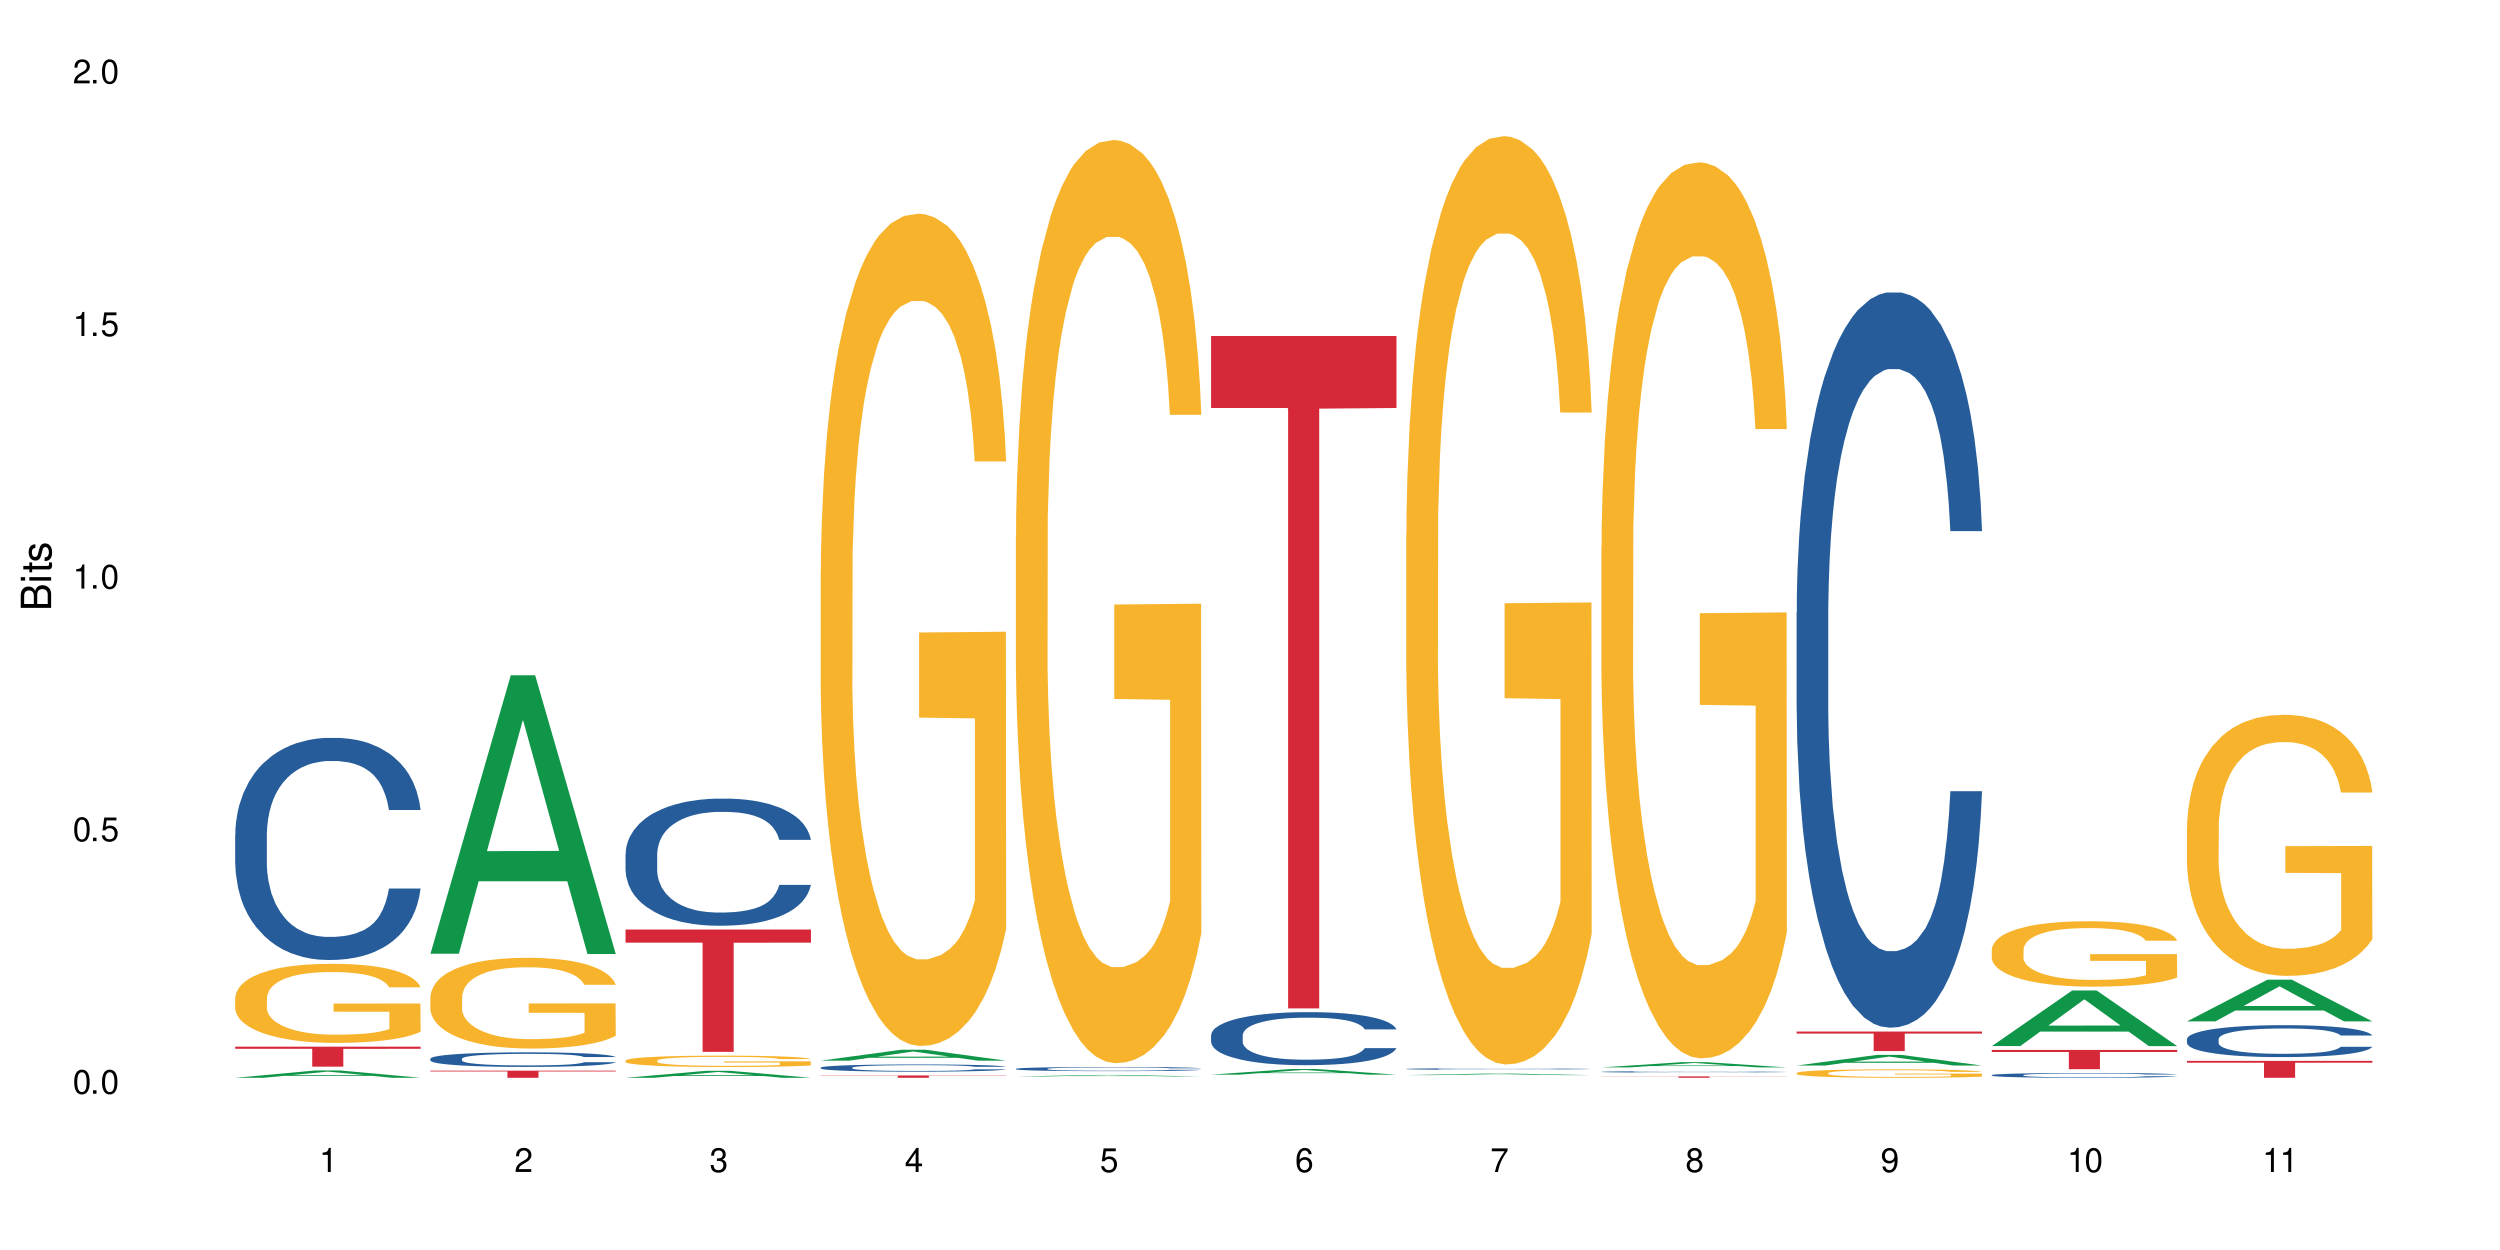 <?xml version="1.0" encoding="UTF-8"?>
<svg xmlns="http://www.w3.org/2000/svg" xmlns:xlink="http://www.w3.org/1999/xlink" width="720" height="360" viewBox="0 0 720 360">
<defs>
<g>
<g id="glyph-0-0">
</g>
<g id="glyph-0-1">
<path d="M 2.641 -6.938 C 2 -6.938 1.422 -6.656 1.078 -6.172 C 0.641 -5.562 0.406 -4.641 0.406 -3.359 C 0.406 -1.016 1.188 0.219 2.641 0.219 C 4.078 0.219 4.859 -1.016 4.859 -3.297 C 4.859 -4.641 4.656 -5.547 4.203 -6.172 C 3.844 -6.656 3.281 -6.938 2.641 -6.938 Z M 2.641 -6.188 C 3.547 -6.188 4 -5.25 4 -3.375 C 4 -1.406 3.562 -0.484 2.625 -0.484 C 1.734 -0.484 1.281 -1.438 1.281 -3.344 C 1.281 -5.25 1.734 -6.188 2.641 -6.188 Z M 2.641 -6.188 "/>
</g>
<g id="glyph-0-2">
<path d="M 1.828 -1 L 0.828 -1 L 0.828 0 L 1.828 0 Z M 1.828 -1 "/>
</g>
<g id="glyph-0-3">
<path d="M 4.562 -6.797 L 1.062 -6.797 L 0.547 -3.094 L 1.328 -3.094 C 1.719 -3.562 2.047 -3.734 2.578 -3.734 C 3.484 -3.734 4.062 -3.109 4.062 -2.094 C 4.062 -1.125 3.484 -0.531 2.578 -0.531 C 1.828 -0.531 1.375 -0.906 1.188 -1.672 L 0.328 -1.672 C 0.453 -1.109 0.547 -0.844 0.75 -0.594 C 1.125 -0.078 1.828 0.219 2.594 0.219 C 3.969 0.219 4.922 -0.781 4.922 -2.219 C 4.922 -3.562 4.031 -4.484 2.719 -4.484 C 2.25 -4.484 1.859 -4.359 1.469 -4.062 L 1.734 -5.969 L 4.562 -5.969 Z M 4.562 -6.797 "/>
</g>
<g id="glyph-0-4">
<path d="M 2.484 -4.938 L 2.484 0 L 3.328 0 L 3.328 -6.938 L 2.766 -6.938 C 2.469 -5.875 2.281 -5.734 0.984 -5.562 L 0.984 -4.938 Z M 2.484 -4.938 "/>
</g>
<g id="glyph-0-5">
<path d="M 4.859 -0.828 L 1.281 -0.828 C 1.359 -1.406 1.672 -1.781 2.5 -2.281 L 3.469 -2.828 C 4.406 -3.344 4.906 -4.062 4.906 -4.906 C 4.906 -5.484 4.672 -6.031 4.266 -6.406 C 3.859 -6.766 3.375 -6.938 2.719 -6.938 C 1.859 -6.938 1.219 -6.625 0.844 -6.031 C 0.609 -5.672 0.5 -5.234 0.484 -4.531 L 1.328 -4.531 C 1.359 -5.016 1.406 -5.281 1.531 -5.516 C 1.75 -5.938 2.188 -6.203 2.703 -6.203 C 3.469 -6.203 4.031 -5.641 4.031 -4.891 C 4.031 -4.344 3.719 -3.859 3.125 -3.516 L 2.234 -3 C 0.812 -2.172 0.406 -1.531 0.328 -0.016 L 4.859 -0.016 Z M 4.859 -0.828 "/>
</g>
<g id="glyph-0-6">
<path d="M 2.125 -3.188 L 2.578 -3.188 C 3.5 -3.188 3.984 -2.766 3.984 -1.922 C 3.984 -1.062 3.469 -0.531 2.594 -0.531 C 1.656 -0.531 1.203 -1 1.156 -2.016 L 0.312 -2.016 C 0.344 -1.453 0.438 -1.094 0.609 -0.781 C 0.953 -0.109 1.625 0.219 2.547 0.219 C 3.953 0.219 4.859 -0.625 4.859 -1.938 C 4.859 -2.828 4.516 -3.297 3.703 -3.594 C 4.344 -3.844 4.656 -4.328 4.656 -5.031 C 4.656 -6.219 3.875 -6.938 2.578 -6.938 C 1.203 -6.938 0.484 -6.172 0.453 -4.703 L 1.297 -4.703 C 1.312 -5.125 1.344 -5.359 1.453 -5.578 C 1.641 -5.969 2.062 -6.203 2.594 -6.203 C 3.344 -6.203 3.797 -5.75 3.797 -5 C 3.797 -4.516 3.609 -4.219 3.25 -4.047 C 3.016 -3.953 2.703 -3.922 2.125 -3.906 Z M 2.125 -3.188 "/>
</g>
<g id="glyph-0-7">
<path d="M 3.141 -1.672 L 3.141 0 L 3.984 0 L 3.984 -1.672 L 4.984 -1.672 L 4.984 -2.438 L 3.984 -2.438 L 3.984 -6.938 L 3.359 -6.938 L 0.266 -2.578 L 0.266 -1.672 Z M 3.141 -2.438 L 1 -2.438 L 3.141 -5.5 Z M 3.141 -2.438 "/>
</g>
<g id="glyph-0-8">
<path d="M 4.781 -5.125 C 4.609 -6.266 3.891 -6.938 2.844 -6.938 C 2.094 -6.938 1.422 -6.578 1.031 -5.953 C 0.594 -5.266 0.406 -4.422 0.406 -3.172 C 0.406 -2 0.578 -1.25 0.984 -0.641 C 1.359 -0.078 1.953 0.219 2.703 0.219 C 3.984 0.219 4.922 -0.75 4.922 -2.094 C 4.922 -3.375 4.062 -4.281 2.844 -4.281 C 2.172 -4.281 1.641 -4.031 1.281 -3.516 C 1.281 -5.234 1.828 -6.188 2.797 -6.188 C 3.391 -6.188 3.797 -5.797 3.938 -5.125 Z M 2.734 -3.531 C 3.547 -3.531 4.062 -2.953 4.062 -2.031 C 4.062 -1.156 3.484 -0.531 2.703 -0.531 C 1.922 -0.531 1.328 -1.188 1.328 -2.078 C 1.328 -2.938 1.906 -3.531 2.734 -3.531 Z M 2.734 -3.531 "/>
</g>
<g id="glyph-0-9">
<path d="M 4.984 -6.797 L 0.438 -6.797 L 0.438 -5.969 L 4.109 -5.969 C 2.5 -3.656 1.828 -2.234 1.328 0 L 2.219 0 C 2.594 -2.172 3.453 -4.047 4.984 -6.094 Z M 4.984 -6.797 "/>
</g>
<g id="glyph-0-10">
<path d="M 3.75 -3.656 C 4.469 -4.094 4.688 -4.438 4.688 -5.078 C 4.688 -6.172 3.844 -6.938 2.641 -6.938 C 1.438 -6.938 0.594 -6.172 0.594 -5.094 C 0.594 -4.438 0.812 -4.094 1.516 -3.656 C 0.734 -3.266 0.359 -2.703 0.359 -1.922 C 0.359 -0.656 1.281 0.219 2.641 0.219 C 3.984 0.219 4.922 -0.656 4.922 -1.922 C 4.922 -2.703 4.531 -3.266 3.75 -3.656 Z M 2.641 -6.188 C 3.359 -6.188 3.812 -5.75 3.812 -5.062 C 3.812 -4.406 3.344 -3.984 2.641 -3.984 C 1.922 -3.984 1.453 -4.406 1.453 -5.078 C 1.453 -5.75 1.922 -6.188 2.641 -6.188 Z M 2.641 -3.266 C 3.484 -3.266 4.062 -2.719 4.062 -1.906 C 4.062 -1.078 3.484 -0.531 2.625 -0.531 C 1.797 -0.531 1.219 -1.094 1.219 -1.906 C 1.219 -2.719 1.781 -3.266 2.641 -3.266 Z M 2.641 -3.266 "/>
</g>
<g id="glyph-0-11">
<path d="M 0.516 -1.578 C 0.672 -0.453 1.406 0.219 2.438 0.219 C 3.188 0.219 3.859 -0.141 4.266 -0.766 C 4.688 -1.453 4.891 -2.297 4.891 -3.547 C 4.891 -4.719 4.703 -5.453 4.312 -6.078 C 3.938 -6.641 3.344 -6.938 2.594 -6.938 C 1.297 -6.938 0.359 -5.969 0.359 -4.625 C 0.359 -3.344 1.234 -2.453 2.453 -2.453 C 3.094 -2.453 3.578 -2.672 4.016 -3.203 C 4 -1.484 3.469 -0.531 2.5 -0.531 C 1.906 -0.531 1.484 -0.906 1.359 -1.578 Z M 2.578 -6.203 C 3.375 -6.203 3.969 -5.531 3.969 -4.641 C 3.969 -3.797 3.391 -3.188 2.547 -3.188 C 1.734 -3.188 1.234 -3.766 1.234 -4.688 C 1.234 -5.562 1.797 -6.203 2.578 -6.203 Z M 2.578 -6.203 "/>
</g>
<g id="glyph-1-0">
</g>
<g id="glyph-1-1">
<path d="M 0 -0.953 L 0 -4.891 C 0 -5.719 -0.234 -6.344 -0.734 -6.797 C -1.188 -7.234 -1.812 -7.469 -2.5 -7.469 C -3.547 -7.469 -4.188 -7 -4.625 -5.875 C -4.984 -6.688 -5.625 -7.094 -6.531 -7.094 C -7.172 -7.094 -7.734 -6.859 -8.141 -6.391 C -8.562 -5.922 -8.75 -5.344 -8.75 -4.5 L -8.75 -0.953 Z M -4.984 -2.062 L -7.766 -2.062 L -7.766 -4.219 C -7.766 -4.844 -7.688 -5.203 -7.453 -5.5 C -7.219 -5.812 -6.859 -5.969 -6.375 -5.969 C -5.891 -5.969 -5.531 -5.812 -5.297 -5.5 C -5.062 -5.203 -4.984 -4.844 -4.984 -4.219 Z M -0.984 -2.062 L -4 -2.062 L -4 -4.781 C -4 -5.766 -3.438 -6.359 -2.484 -6.359 C -1.547 -6.359 -0.984 -5.766 -0.984 -4.781 Z M -0.984 -2.062 "/>
</g>
<g id="glyph-1-2">
<path d="M -6.281 -1.797 L -6.281 -0.797 L 0 -0.797 L 0 -1.797 Z M -8.75 -1.797 L -8.75 -0.797 L -7.484 -0.797 L -7.484 -1.797 Z M -8.75 -1.797 "/>
</g>
<g id="glyph-1-3">
<path d="M -6.281 -3.047 L -6.281 -2.016 L -8.016 -2.016 L -8.016 -1.016 L -6.281 -1.016 L -6.281 -0.172 L -5.469 -0.172 L -5.469 -1.016 L -0.719 -1.016 C -0.078 -1.016 0.281 -1.453 0.281 -2.234 C 0.281 -2.5 0.25 -2.719 0.188 -3.047 L -0.641 -3.047 C -0.609 -2.906 -0.594 -2.766 -0.594 -2.562 C -0.594 -2.141 -0.719 -2.016 -1.156 -2.016 L -5.469 -2.016 L -5.469 -3.047 Z M -6.281 -3.047 "/>
</g>
<g id="glyph-1-4">
<path d="M -4.531 -5.25 C -5.766 -5.25 -6.469 -4.422 -6.469 -2.969 C -6.469 -1.516 -5.719 -0.562 -4.547 -0.562 C -3.562 -0.562 -3.094 -1.062 -2.734 -2.562 L -2.516 -3.484 C -2.344 -4.188 -2.094 -4.469 -1.641 -4.469 C -1.047 -4.469 -0.641 -3.875 -0.641 -3 C -0.641 -2.453 -0.797 -2 -1.062 -1.75 C -1.25 -1.594 -1.422 -1.531 -1.875 -1.469 L -1.875 -0.406 C -0.422 -0.453 0.281 -1.266 0.281 -2.922 C 0.281 -4.5 -0.5 -5.516 -1.719 -5.516 C -2.656 -5.516 -3.172 -4.984 -3.469 -3.734 L -3.703 -2.766 C -3.891 -1.953 -4.156 -1.609 -4.594 -1.609 C -5.188 -1.609 -5.547 -2.125 -5.547 -2.938 C -5.547 -3.75 -5.203 -4.172 -4.531 -4.203 Z M -4.531 -5.25 "/>
</g>
</g>
</defs>
<rect x="-72" y="-36" width="864" height="432" fill="rgb(100%, 100%, 100%)" fill-opacity="1"/>
<path fill-rule="nonzero" fill="rgb(6.275%, 58.824%, 28.235%)" fill-opacity="1" d="M 67.73 310.406 L 67.789 310.402 L 90.895 308.285 L 97.91 308.285 L 121.133 310.406 L 112.973 310.406 L 107.152 309.852 L 81.652 309.852 L 75.945 310.406 L 67.73 310.406 L 84.105 309.625 L 104.816 309.621 L 94.488 308.633 L 94.375 308.629 L 94.262 308.637 L 84.047 309.621 L 84.105 309.625 Z M 67.73 310.406 "/>
<path fill-rule="nonzero" fill="rgb(14.51%, 36.078%, 60%)" fill-opacity="1" d="M 67.73 240.352 L 67.797 240.293 L 67.797 238.887 L 67.992 236.668 L 68.449 233.859 L 68.902 231.93 L 70.074 228.48 L 71.703 225.148 L 73.398 222.574 L 74.633 221.055 L 75.742 219.887 L 78.281 217.723 L 79.91 216.613 L 81.668 215.617 L 83.816 214.625 L 85.379 214.039 L 88.895 213.105 L 91.5 212.695 L 93.52 212.52 L 97.883 212.52 L 100.488 212.754 L 102.375 213.047 L 104.461 213.512 L 106.219 214.039 L 109.281 215.324 L 112.016 216.961 L 113.254 217.898 L 115.207 219.711 L 116.703 221.465 L 117.746 222.984 L 118.918 225.148 L 119.961 227.781 L 120.742 230.762 L 121.133 233.277 L 112.016 233.277 L 111.559 230.938 L 111.039 229.125 L 110.062 226.727 L 109.086 225.031 L 107.715 223.336 L 106.48 222.227 L 104.785 221.113 L 103.289 220.414 L 101.727 219.887 L 100.227 219.535 L 97.363 219.184 L 94.039 219.184 L 92.805 219.301 L 90.262 219.77 L 88.895 220.18 L 86.941 220.996 L 85.574 221.758 L 83.945 222.926 L 82.84 223.922 L 81.473 225.441 L 80.496 226.785 L 79.387 228.715 L 78.738 230.176 L 78.152 231.812 L 77.629 233.742 L 77.238 235.789 L 76.977 237.953 L 76.848 240.059 L 76.848 249.121 L 76.977 251.227 L 77.305 253.68 L 78.152 257.246 L 79.387 260.348 L 80.82 262.801 L 82.188 264.555 L 82.969 265.375 L 84.012 266.309 L 85.641 267.48 L 87.984 268.648 L 89.352 269.117 L 91.438 269.586 L 93.586 269.82 L 96.449 269.82 L 98.988 269.586 L 100.684 269.293 L 102.441 268.824 L 104.852 267.832 L 106.348 266.895 L 107.652 265.785 L 108.629 264.672 L 109.281 263.738 L 110.258 261.926 L 111.039 259.938 L 111.625 257.891 L 112.016 255.902 L 121.133 255.902 L 120.742 258.242 L 120.156 260.523 L 119.57 262.219 L 118.656 264.266 L 117.613 266.078 L 116.117 268.125 L 114.879 269.469 L 113.254 270.93 L 111.754 272.039 L 110.125 273.035 L 107.715 274.203 L 106.152 274.789 L 104.461 275.316 L 102.441 275.781 L 99.902 276.191 L 97.168 276.426 L 94.625 276.484 L 91.891 276.367 L 89.871 276.133 L 87.203 275.605 L 83.883 274.555 L 81.473 273.445 L 79.582 272.332 L 77.957 271.164 L 76.133 269.586 L 73.789 267.012 L 72.355 265.023 L 71.379 263.387 L 70.27 261.105 L 69.488 259.059 L 68.578 255.785 L 67.926 251.637 L 67.73 248.418 Z M 67.73 240.352 "/>
<path fill-rule="nonzero" fill="rgb(96.863%, 70.196%, 16.863%)" fill-opacity="1" d="M 67.73 287.332 L 67.797 287.309 L 67.797 286.895 L 68.055 285.957 L 68.707 284.668 L 69.555 283.605 L 70.465 282.773 L 71.051 282.336 L 72.027 281.715 L 72.875 281.258 L 75.023 280.32 L 77.762 279.445 L 79.258 279.07 L 80.949 278.719 L 83.359 278.324 L 84.469 278.176 L 87.855 277.844 L 91.695 277.637 L 95.93 277.574 L 97.883 277.594 L 100.555 277.676 L 104.199 277.906 L 106.285 278.113 L 107.91 278.324 L 109.605 278.594 L 111.688 279.008 L 113.645 279.508 L 115.207 280.008 L 116.77 280.633 L 118.07 281.297 L 119.18 282.027 L 120.156 282.898 L 120.742 283.629 L 121.133 284.355 L 112.078 284.355 L 111.559 283.629 L 110.973 283.066 L 109.996 282.379 L 109.02 281.879 L 108.043 281.484 L 106.219 280.945 L 104.656 280.609 L 102.703 280.32 L 100.812 280.133 L 98.664 280.008 L 97.363 279.965 L 93.91 279.965 L 90.785 280.113 L 88.961 280.277 L 87.66 280.445 L 85.836 280.758 L 84.727 281.008 L 84.078 281.172 L 82.125 281.816 L 80.82 282.398 L 80.105 282.797 L 79.191 283.418 L 78.543 283.98 L 77.824 284.812 L 77.434 285.438 L 76.914 286.852 L 76.848 290.598 L 77.043 291.387 L 77.434 292.242 L 77.957 292.992 L 78.738 293.781 L 79.52 294.383 L 80.887 295.195 L 82.059 295.738 L 82.969 296.09 L 84.727 296.652 L 85.445 296.84 L 87.137 297.215 L 88.895 297.504 L 91.047 297.754 L 92.672 297.879 L 95.277 297.984 L 98.598 297.984 L 102.508 297.859 L 104.98 297.691 L 106.676 297.527 L 107.781 297.379 L 109.148 297.152 L 110.125 296.945 L 111.039 296.715 L 112.145 296.359 L 112.145 291.387 L 96.059 291.367 L 96.059 289.039 L 121.066 289.016 L 121.133 297.152 L 119.766 297.715 L 118.07 298.254 L 116.441 298.672 L 114.75 299.023 L 112.34 299.418 L 110.387 299.668 L 107.391 299.961 L 104.656 300.148 L 101.789 300.273 L 99.25 300.336 L 96.254 300.355 L 93.586 300.312 L 90.719 300.188 L 88.441 300.023 L 86.355 299.816 L 84.273 299.543 L 81.668 299.109 L 79.973 298.754 L 78.215 298.316 L 76.457 297.797 L 74.895 297.234 L 73.852 296.797 L 72.812 296.297 L 71.703 295.676 L 70.66 294.969 L 69.879 294.32 L 69.164 293.594 L 68.645 292.906 L 68.121 291.973 L 67.859 291.223 L 67.73 290.578 Z M 67.73 287.332 "/>
<path fill-rule="nonzero" fill="rgb(83.922%, 15.686%, 22.353%)" fill-opacity="1" d="M 67.73 301.445 L 121.133 301.445 L 121.133 302.062 L 98.875 302.066 L 98.875 307.195 L 89.922 307.195 L 89.922 302.07 L 89.793 302.062 L 67.73 302.062 Z M 67.73 301.445 "/>
<path fill-rule="nonzero" fill="rgb(6.275%, 58.824%, 28.235%)" fill-opacity="1" d="M 123.941 274.68 L 124 274.605 L 147.105 194.477 L 154.125 194.477 L 177.344 274.758 L 169.184 274.758 L 163.367 253.801 L 137.863 253.801 L 132.156 274.68 L 123.941 274.68 L 140.316 245.133 L 161.027 245.055 L 150.699 207.594 L 150.586 207.516 L 150.473 207.742 L 140.258 245.055 L 140.316 245.133 Z M 123.941 274.68 "/>
<path fill-rule="nonzero" fill="rgb(14.51%, 36.078%, 60%)" fill-opacity="1" d="M 123.941 304.902 L 124.008 304.898 L 124.008 304.809 L 124.203 304.66 L 124.66 304.477 L 125.113 304.352 L 126.285 304.125 L 127.914 303.906 L 129.609 303.738 L 130.844 303.637 L 131.953 303.562 L 134.492 303.418 L 136.121 303.348 L 137.879 303.281 L 140.027 303.215 L 141.59 303.18 L 145.109 303.117 L 147.711 303.09 L 149.73 303.078 L 154.094 303.078 L 156.699 303.094 L 158.59 303.113 L 160.672 303.145 L 162.43 303.18 L 165.492 303.262 L 168.227 303.371 L 169.465 303.43 L 171.418 303.551 L 172.914 303.664 L 173.957 303.766 L 175.129 303.906 L 176.172 304.078 L 176.953 304.273 L 177.344 304.438 L 168.227 304.438 L 167.77 304.285 L 167.25 304.168 L 166.273 304.012 L 165.297 303.898 L 163.93 303.789 L 162.691 303.715 L 160.996 303.641 L 159.5 303.598 L 157.938 303.562 L 156.438 303.539 L 153.574 303.516 L 150.254 303.516 L 149.016 303.523 L 146.477 303.555 L 145.109 303.582 L 143.152 303.633 L 141.785 303.684 L 140.156 303.762 L 139.051 303.824 L 137.684 303.926 L 136.707 304.016 L 135.598 304.141 L 134.949 304.234 L 134.363 304.344 L 133.84 304.469 L 133.449 304.605 L 133.191 304.746 L 133.059 304.883 L 133.059 305.477 L 133.191 305.617 L 133.516 305.777 L 134.363 306.012 L 135.598 306.215 L 137.031 306.375 L 138.398 306.488 L 139.18 306.543 L 140.223 306.605 L 141.852 306.68 L 144.195 306.758 L 145.562 306.789 L 147.648 306.82 L 149.797 306.836 L 152.66 306.836 L 155.203 306.82 L 156.895 306.801 L 158.652 306.77 L 161.062 306.703 L 162.559 306.645 L 163.863 306.57 L 164.84 306.496 L 165.492 306.438 L 166.469 306.316 L 167.25 306.188 L 167.836 306.051 L 168.227 305.922 L 177.344 305.922 L 176.953 306.074 L 176.367 306.227 L 175.781 306.336 L 174.867 306.469 L 173.828 306.59 L 172.328 306.723 L 171.09 306.812 L 169.465 306.906 L 167.965 306.98 L 166.336 307.047 L 163.93 307.121 L 162.363 307.16 L 160.672 307.195 L 158.652 307.227 L 156.113 307.254 L 153.379 307.266 L 150.84 307.27 L 148.102 307.262 L 146.086 307.25 L 143.414 307.215 L 140.094 307.145 L 137.684 307.07 L 135.793 307 L 134.168 306.922 L 132.344 306.82 L 130 306.648 L 128.566 306.52 L 127.59 306.414 L 126.48 306.262 L 125.699 306.129 L 124.789 305.914 L 124.137 305.641 L 123.941 305.434 Z M 123.941 304.902 "/>
<path fill-rule="nonzero" fill="rgb(96.863%, 70.196%, 16.863%)" fill-opacity="1" d="M 123.941 287.043 L 124.008 287.02 L 124.008 286.543 L 124.27 285.469 L 124.918 283.988 L 125.766 282.77 L 126.676 281.816 L 127.266 281.312 L 128.242 280.598 L 129.086 280.07 L 131.234 278.996 L 133.973 277.996 L 135.469 277.566 L 137.164 277.16 L 139.57 276.703 L 140.68 276.539 L 144.066 276.156 L 147.906 275.918 L 152.141 275.844 L 154.094 275.871 L 156.766 275.965 L 160.41 276.227 L 162.496 276.465 L 164.125 276.703 L 165.816 277.016 L 167.902 277.492 L 169.855 278.066 L 171.418 278.641 L 172.98 279.355 L 174.281 280.121 L 175.391 280.953 L 176.367 281.957 L 176.953 282.793 L 177.344 283.629 L 168.293 283.629 L 167.77 282.793 L 167.184 282.148 L 166.207 281.359 L 165.23 280.789 L 164.254 280.336 L 162.43 279.715 L 160.867 279.332 L 158.914 278.996 L 157.023 278.781 L 154.875 278.641 L 153.574 278.59 L 150.121 278.59 L 146.996 278.758 L 145.172 278.949 L 143.871 279.141 L 142.047 279.5 L 140.941 279.785 L 140.289 279.977 L 138.336 280.715 L 137.031 281.383 L 136.316 281.84 L 135.402 282.555 L 134.754 283.199 L 134.035 284.156 L 133.645 284.871 L 133.125 286.496 L 133.059 290.793 L 133.254 291.699 L 133.645 292.68 L 134.168 293.539 L 134.949 294.445 L 135.73 295.137 L 137.098 296.07 L 138.27 296.688 L 139.18 297.094 L 140.941 297.738 L 141.656 297.953 L 143.348 298.383 L 145.109 298.719 L 147.258 299.004 L 148.883 299.148 L 151.488 299.27 L 154.812 299.27 L 158.719 299.125 L 161.191 298.934 L 162.887 298.742 L 163.992 298.574 L 165.359 298.312 L 166.336 298.074 L 167.25 297.812 L 168.355 297.406 L 168.355 291.699 L 152.27 291.676 L 152.27 289 L 177.277 288.977 L 177.344 298.312 L 175.977 298.957 L 174.281 299.578 L 172.656 300.055 L 170.961 300.461 L 168.551 300.914 L 166.598 301.203 L 163.602 301.535 L 160.867 301.75 L 158 301.895 L 155.461 301.965 L 152.465 301.988 L 149.797 301.941 L 146.93 301.797 L 144.652 301.609 L 142.566 301.367 L 140.484 301.059 L 137.879 300.559 L 136.188 300.152 L 134.426 299.648 L 132.668 299.055 L 131.105 298.41 L 130.062 297.906 L 129.023 297.332 L 127.914 296.617 L 126.871 295.805 L 126.09 295.066 L 125.375 294.23 L 124.855 293.441 L 124.332 292.367 L 124.074 291.508 L 123.941 290.77 Z M 123.941 287.043 "/>
<path fill-rule="nonzero" fill="rgb(83.922%, 15.686%, 22.353%)" fill-opacity="1" d="M 123.941 308.359 L 177.344 308.359 L 177.344 308.578 L 155.086 308.582 L 155.086 310.406 L 146.133 310.406 L 146.133 308.582 L 146.004 308.578 L 123.941 308.578 Z M 123.941 308.359 "/>
<path fill-rule="nonzero" fill="rgb(6.275%, 58.824%, 28.235%)" fill-opacity="1" d="M 180.152 310.406 L 180.211 310.402 L 203.316 308.395 L 210.336 308.395 L 233.555 310.406 L 225.395 310.406 L 219.578 309.883 L 194.074 309.883 L 188.371 310.406 L 180.152 310.406 L 196.527 309.664 L 217.238 309.66 L 206.91 308.723 L 206.797 308.719 L 206.684 308.727 L 196.473 309.66 L 196.527 309.664 Z M 180.152 310.406 "/>
<path fill-rule="nonzero" fill="rgb(14.51%, 36.078%, 60%)" fill-opacity="1" d="M 180.152 245.941 L 180.219 245.906 L 180.219 245.105 L 180.414 243.832 L 180.871 242.227 L 181.324 241.121 L 182.5 239.148 L 184.125 237.242 L 185.82 235.77 L 187.059 234.898 L 188.164 234.23 L 190.703 232.992 L 192.332 232.355 L 194.09 231.785 L 196.238 231.219 L 197.801 230.883 L 201.32 230.348 L 203.922 230.113 L 205.941 230.012 L 210.305 230.012 L 212.91 230.145 L 214.801 230.312 L 216.883 230.582 L 218.641 230.883 L 221.703 231.617 L 224.438 232.555 L 225.676 233.09 L 227.629 234.129 L 229.125 235.133 L 230.168 236.004 L 231.34 237.242 L 232.383 238.746 L 233.164 240.453 L 233.555 241.891 L 224.438 241.891 L 223.98 240.555 L 223.461 239.516 L 222.484 238.145 L 221.508 237.172 L 220.141 236.203 L 218.902 235.566 L 217.207 234.93 L 215.711 234.531 L 214.148 234.23 L 212.648 234.027 L 209.785 233.828 L 206.465 233.828 L 205.227 233.895 L 202.688 234.16 L 201.32 234.395 L 199.363 234.863 L 197.996 235.301 L 196.371 235.969 L 195.262 236.539 L 193.895 237.406 L 192.918 238.176 L 191.812 239.281 L 191.16 240.117 L 190.574 241.055 L 190.051 242.16 L 189.66 243.332 L 189.402 244.57 L 189.27 245.773 L 189.27 250.961 L 189.402 252.164 L 189.727 253.57 L 190.574 255.609 L 191.812 257.383 L 193.242 258.789 L 194.609 259.793 L 195.395 260.262 L 196.434 260.797 L 198.062 261.465 L 200.406 262.137 L 201.773 262.402 L 203.859 262.672 L 206.008 262.805 L 208.875 262.805 L 211.414 262.672 L 213.105 262.504 L 214.863 262.234 L 217.273 261.668 L 218.773 261.133 L 220.074 260.496 L 221.051 259.859 L 221.703 259.324 L 222.68 258.289 L 223.461 257.148 L 224.047 255.98 L 224.438 254.84 L 233.555 254.84 L 233.164 256.18 L 232.578 257.484 L 231.992 258.453 L 231.082 259.625 L 230.039 260.664 L 228.539 261.836 L 227.305 262.605 L 225.676 263.441 L 224.176 264.078 L 222.551 264.645 L 220.141 265.316 L 218.578 265.648 L 216.883 265.949 L 214.863 266.219 L 212.324 266.453 L 209.59 266.586 L 207.051 266.621 L 204.316 266.555 L 202.297 266.418 L 199.625 266.117 L 196.305 265.516 L 193.895 264.879 L 192.008 264.242 L 190.379 263.574 L 188.555 262.672 L 186.211 261.199 L 184.777 260.062 L 183.801 259.125 L 182.695 257.82 L 181.914 256.648 L 181 254.773 L 180.348 252.398 L 180.152 250.559 Z M 180.152 245.941 "/>
<path fill-rule="nonzero" fill="rgb(96.863%, 70.196%, 16.863%)" fill-opacity="1" d="M 180.152 305.43 L 180.219 305.426 L 180.219 305.367 L 180.48 305.234 L 181.129 305.047 L 181.977 304.895 L 182.891 304.773 L 183.477 304.711 L 184.453 304.621 L 185.297 304.555 L 187.449 304.422 L 190.184 304.297 L 191.68 304.242 L 193.375 304.191 L 195.785 304.133 L 196.891 304.113 L 200.277 304.066 L 204.121 304.035 L 208.352 304.027 L 210.305 304.027 L 212.977 304.039 L 216.621 304.074 L 218.707 304.105 L 220.336 304.133 L 222.027 304.172 L 224.113 304.234 L 226.066 304.305 L 227.629 304.375 L 229.191 304.465 L 230.492 304.562 L 231.602 304.668 L 232.578 304.793 L 233.164 304.898 L 233.555 305.004 L 224.504 305.004 L 223.98 304.898 L 223.395 304.816 L 222.418 304.719 L 221.441 304.645 L 220.465 304.59 L 218.641 304.512 L 217.078 304.465 L 215.125 304.422 L 213.238 304.395 L 211.086 304.375 L 209.785 304.371 L 206.332 304.371 L 203.207 304.391 L 201.383 304.414 L 200.082 304.438 L 198.258 304.484 L 197.152 304.52 L 196.5 304.543 L 194.547 304.637 L 193.242 304.719 L 192.527 304.777 L 191.617 304.867 L 190.965 304.949 L 190.246 305.066 L 189.855 305.156 L 189.336 305.359 L 189.27 305.898 L 189.465 306.016 L 189.855 306.137 L 190.379 306.246 L 191.16 306.359 L 191.941 306.445 L 193.309 306.562 L 194.48 306.641 L 195.395 306.691 L 197.152 306.77 L 197.867 306.797 L 199.562 306.852 L 201.32 306.895 L 203.469 306.93 L 205.098 306.949 L 207.699 306.961 L 211.023 306.961 L 214.93 306.945 L 217.402 306.922 L 219.098 306.898 L 220.203 306.875 L 221.57 306.844 L 222.551 306.812 L 223.461 306.781 L 224.566 306.73 L 224.566 306.016 L 208.484 306.012 L 208.484 305.676 L 233.488 305.672 L 233.555 306.844 L 232.188 306.926 L 230.492 307 L 228.867 307.062 L 227.172 307.113 L 224.762 307.168 L 222.809 307.207 L 219.812 307.246 L 217.078 307.273 L 214.215 307.293 L 211.672 307.301 L 208.68 307.305 L 206.008 307.297 L 203.141 307.281 L 200.863 307.258 L 198.777 307.227 L 196.695 307.188 L 194.09 307.125 L 192.398 307.074 L 190.641 307.012 L 188.879 306.938 L 187.316 306.855 L 186.277 306.793 L 185.234 306.719 L 184.125 306.629 L 183.086 306.527 L 182.305 306.438 L 181.586 306.332 L 181.066 306.23 L 180.543 306.098 L 180.285 305.988 L 180.152 305.898 Z M 180.152 305.43 "/>
<path fill-rule="nonzero" fill="rgb(83.922%, 15.686%, 22.353%)" fill-opacity="1" d="M 180.152 267.707 L 233.555 267.707 L 233.555 271.48 L 211.301 271.512 L 211.301 302.938 L 202.344 302.938 L 202.344 271.547 L 202.215 271.48 L 180.152 271.48 Z M 180.152 267.707 "/>
<path fill-rule="nonzero" fill="rgb(6.275%, 58.824%, 28.235%)" fill-opacity="1" d="M 236.367 305.469 L 236.422 305.465 L 259.527 302.328 L 266.547 302.328 L 289.766 305.473 L 281.609 305.473 L 275.789 304.652 L 250.285 304.652 L 244.582 305.469 L 236.367 305.469 L 252.738 304.312 L 273.449 304.309 L 263.121 302.844 L 263.008 302.84 L 262.895 302.848 L 252.684 304.309 L 252.738 304.312 Z M 236.367 305.469 "/>
<path fill-rule="nonzero" fill="rgb(14.51%, 36.078%, 60%)" fill-opacity="1" d="M 236.367 307.469 L 236.43 307.465 L 236.43 307.418 L 236.625 307.348 L 237.082 307.254 L 237.539 307.191 L 238.711 307.082 L 240.34 306.973 L 242.031 306.887 L 243.27 306.84 L 244.375 306.801 L 246.914 306.73 L 248.543 306.695 L 250.301 306.66 L 252.449 306.629 L 254.016 306.609 L 257.531 306.578 L 260.137 306.566 L 262.152 306.562 L 266.516 306.562 L 269.121 306.566 L 271.012 306.578 L 273.094 306.594 L 274.852 306.609 L 277.914 306.652 L 280.648 306.707 L 281.887 306.734 L 283.84 306.793 L 285.34 306.852 L 286.379 306.902 L 287.551 306.973 L 288.594 307.059 L 289.375 307.156 L 289.766 307.238 L 280.648 307.238 L 280.191 307.16 L 279.672 307.102 L 278.695 307.023 L 277.719 306.969 L 276.352 306.914 L 275.113 306.875 L 273.422 306.84 L 271.922 306.816 L 270.359 306.801 L 268.863 306.789 L 265.996 306.777 L 262.676 306.777 L 261.438 306.781 L 258.898 306.797 L 257.531 306.809 L 255.578 306.836 L 254.211 306.863 L 252.582 306.898 L 251.473 306.934 L 250.105 306.98 L 249.129 307.023 L 248.023 307.09 L 247.371 307.137 L 246.785 307.188 L 246.266 307.254 L 245.875 307.32 L 245.613 307.391 L 245.484 307.457 L 245.484 307.754 L 245.613 307.82 L 245.938 307.902 L 246.785 308.02 L 248.023 308.117 L 249.457 308.199 L 250.824 308.254 L 251.605 308.281 L 252.645 308.312 L 254.273 308.352 L 256.617 308.391 L 257.984 308.406 L 260.07 308.418 L 262.219 308.426 L 265.086 308.426 L 267.625 308.418 L 269.316 308.41 L 271.074 308.395 L 273.484 308.363 L 274.984 308.332 L 276.285 308.297 L 277.262 308.258 L 277.914 308.23 L 278.891 308.172 L 279.672 308.105 L 280.258 308.039 L 280.648 307.973 L 289.766 307.973 L 289.375 308.051 L 288.789 308.125 L 288.203 308.18 L 287.293 308.246 L 286.25 308.305 L 284.75 308.371 L 283.516 308.414 L 281.887 308.465 L 280.387 308.5 L 278.762 308.531 L 276.352 308.57 L 274.789 308.59 L 273.094 308.605 L 271.074 308.621 L 268.535 308.637 L 265.801 308.641 L 263.262 308.645 L 260.527 308.641 L 258.508 308.633 L 255.836 308.617 L 252.516 308.582 L 250.105 308.547 L 248.219 308.508 L 246.59 308.473 L 244.766 308.418 L 242.422 308.336 L 240.988 308.27 L 240.012 308.219 L 238.906 308.145 L 238.125 308.078 L 237.211 307.969 L 236.562 307.836 L 236.367 307.73 Z M 236.367 307.469 "/>
<path fill-rule="nonzero" fill="rgb(96.863%, 70.196%, 16.863%)" fill-opacity="1" d="M 236.367 164.207 L 236.43 163.988 L 236.43 159.609 L 236.691 149.758 L 237.344 136.184 L 238.188 125.02 L 239.102 116.266 L 239.688 111.668 L 240.664 105.102 L 241.512 100.285 L 243.66 90.434 L 246.395 81.238 L 247.891 77.301 L 249.586 73.578 L 251.996 69.418 L 253.102 67.887 L 256.488 64.383 L 260.332 62.195 L 264.562 61.539 L 266.516 61.758 L 269.188 62.633 L 272.836 65.039 L 274.918 67.23 L 276.547 69.418 L 278.238 72.266 L 280.324 76.645 L 282.277 81.895 L 283.84 87.148 L 285.402 93.719 L 286.707 100.723 L 287.812 108.383 L 288.789 117.578 L 289.375 125.238 L 289.766 132.902 L 280.715 132.902 L 280.191 125.238 L 279.605 119.328 L 278.629 112.105 L 277.652 106.852 L 276.676 102.691 L 274.852 97 L 273.289 93.5 L 271.336 90.434 L 269.449 88.465 L 267.301 87.148 L 265.996 86.711 L 262.543 86.711 L 259.418 88.246 L 257.594 89.996 L 256.293 91.746 L 254.469 95.031 L 253.363 97.656 L 252.711 99.41 L 250.758 106.195 L 249.457 112.324 L 248.738 116.484 L 247.828 123.051 L 247.176 128.961 L 246.461 137.719 L 246.07 144.285 L 245.547 159.172 L 245.484 198.574 L 245.68 206.891 L 246.07 215.867 L 246.59 223.746 L 247.371 232.066 L 248.152 238.414 L 249.52 246.953 L 250.691 252.645 L 251.605 256.363 L 253.363 262.277 L 254.078 264.246 L 255.773 268.188 L 257.531 271.25 L 259.68 273.879 L 261.309 275.191 L 263.914 276.285 L 267.234 276.285 L 271.141 274.973 L 273.617 273.223 L 275.309 271.469 L 276.418 269.938 L 277.785 267.527 L 278.762 265.34 L 279.672 262.934 L 280.781 259.211 L 280.781 206.891 L 264.695 206.672 L 264.695 182.156 L 289.699 181.938 L 289.766 267.527 L 288.398 273.441 L 286.707 279.133 L 285.078 283.508 L 283.383 287.23 L 280.977 291.391 L 279.02 294.016 L 276.023 297.082 L 273.289 299.051 L 270.426 300.363 L 267.887 301.023 L 264.891 301.242 L 262.219 300.805 L 259.355 299.488 L 257.074 297.738 L 254.992 295.551 L 252.906 292.703 L 250.301 288.105 L 248.609 284.387 L 246.852 279.789 L 245.094 274.316 L 243.527 268.406 L 242.488 263.809 L 241.445 258.555 L 240.34 251.988 L 239.297 244.543 L 238.516 237.758 L 237.797 230.098 L 237.277 222.871 L 236.758 213.02 L 236.496 205.141 L 236.367 198.355 Z M 236.367 164.207 "/>
<path fill-rule="nonzero" fill="rgb(83.922%, 15.686%, 22.353%)" fill-opacity="1" d="M 236.367 309.734 L 289.766 309.734 L 289.766 309.805 L 267.512 309.805 L 267.512 310.406 L 258.555 310.406 L 258.555 309.809 L 258.426 309.805 L 236.367 309.805 Z M 236.367 309.734 "/>
<path fill-rule="nonzero" fill="rgb(6.275%, 58.824%, 28.235%)" fill-opacity="1" d="M 292.578 310.023 L 292.633 310.023 L 315.738 309.582 L 322.758 309.582 L 345.977 310.023 L 337.82 310.023 L 332 309.91 L 306.496 309.91 L 300.793 310.023 L 292.578 310.023 L 308.949 309.863 L 329.66 309.863 L 319.336 309.656 L 319.105 309.656 L 308.895 309.863 L 308.949 309.863 Z M 292.578 310.023 "/>
<path fill-rule="nonzero" fill="rgb(14.51%, 36.078%, 60%)" fill-opacity="1" d="M 292.578 307.812 L 292.641 307.812 L 292.641 307.785 L 292.836 307.742 L 293.293 307.691 L 293.75 307.656 L 294.922 307.59 L 296.551 307.527 L 298.242 307.477 L 299.48 307.449 L 300.586 307.43 L 303.125 307.387 L 304.754 307.367 L 306.512 307.348 L 308.664 307.328 L 310.227 307.316 L 313.742 307.301 L 316.348 307.293 L 318.367 307.289 L 322.73 307.289 L 325.332 307.293 L 327.223 307.297 L 329.305 307.309 L 331.066 307.316 L 334.125 307.34 L 336.859 307.371 L 338.098 307.391 L 340.051 307.426 L 341.551 307.457 L 342.59 307.484 L 343.762 307.527 L 344.805 307.578 L 345.586 307.633 L 345.977 307.68 L 336.859 307.68 L 336.406 307.637 L 335.883 307.602 L 334.906 307.559 L 333.93 307.523 L 332.562 307.492 L 331.324 307.473 L 329.633 307.449 L 328.133 307.438 L 326.57 307.43 L 325.074 307.422 L 322.207 307.414 L 318.887 307.414 L 317.648 307.418 L 315.109 307.426 L 313.742 307.434 L 311.789 307.449 L 310.422 307.465 L 308.793 307.484 L 307.684 307.504 L 306.316 307.531 L 305.34 307.559 L 304.234 307.594 L 303.582 307.621 L 302.996 307.652 L 302.477 307.688 L 302.086 307.727 L 301.824 307.77 L 301.695 307.809 L 301.695 307.98 L 301.824 308.02 L 302.148 308.066 L 302.996 308.133 L 304.234 308.191 L 305.668 308.238 L 307.035 308.27 L 307.816 308.285 L 308.859 308.305 L 310.484 308.324 L 312.832 308.348 L 314.199 308.355 L 316.281 308.363 L 318.43 308.367 L 321.297 308.367 L 323.836 308.363 L 325.527 308.359 L 327.289 308.352 L 329.695 308.332 L 331.195 308.312 L 332.496 308.293 L 333.473 308.273 L 334.125 308.254 L 335.102 308.219 L 335.883 308.184 L 336.469 308.145 L 336.859 308.105 L 345.977 308.105 L 345.586 308.152 L 345 308.195 L 344.414 308.227 L 343.504 308.266 L 342.461 308.297 L 340.965 308.336 L 339.727 308.363 L 338.098 308.391 L 336.602 308.41 L 334.973 308.43 L 332.562 308.453 L 331 308.461 L 329.305 308.473 L 327.289 308.48 L 324.746 308.488 L 322.012 308.492 L 319.473 308.496 L 316.738 308.492 L 314.719 308.488 L 312.047 308.477 L 308.727 308.457 L 306.316 308.438 L 304.43 308.418 L 302.801 308.395 L 300.977 308.363 L 298.633 308.316 L 297.199 308.277 L 296.223 308.246 L 295.117 308.203 L 294.336 308.168 L 293.422 308.105 L 292.773 308.027 L 292.578 307.965 Z M 292.578 307.812 "/>
<path fill-rule="nonzero" fill="rgb(96.863%, 70.196%, 16.863%)" fill-opacity="1" d="M 292.578 154.191 L 292.641 153.949 L 292.641 149.094 L 292.902 138.164 L 293.555 123.109 L 294.398 110.727 L 295.312 101.012 L 295.898 95.914 L 296.875 88.629 L 297.723 83.289 L 299.871 72.359 L 302.605 62.16 L 304.105 57.789 L 305.797 53.664 L 308.207 49.051 L 309.312 47.348 L 312.699 43.465 L 316.543 41.035 L 320.773 40.309 L 322.73 40.551 L 325.398 41.523 L 329.047 44.191 L 331.129 46.621 L 332.758 49.051 L 334.449 52.207 L 336.535 57.062 L 338.488 62.891 L 340.051 68.719 L 341.613 76.004 L 342.918 83.773 L 344.023 92.273 L 345 102.469 L 345.586 110.969 L 345.977 119.469 L 336.926 119.469 L 336.406 110.969 L 335.82 104.414 L 334.84 96.398 L 333.863 90.57 L 332.887 85.957 L 331.066 79.645 L 329.5 75.762 L 327.547 72.359 L 325.66 70.176 L 323.512 68.719 L 322.207 68.23 L 318.758 68.23 L 315.629 69.934 L 313.809 71.875 L 312.504 73.816 L 310.68 77.461 L 309.574 80.375 L 308.922 82.316 L 306.969 89.844 L 305.668 96.645 L 304.949 101.258 L 304.039 108.543 L 303.387 115.098 L 302.672 124.809 L 302.281 132.094 L 301.758 148.605 L 301.695 192.316 L 301.891 201.543 L 302.281 211.5 L 302.801 220.238 L 303.582 229.469 L 304.363 236.508 L 305.73 245.98 L 306.902 252.293 L 307.816 256.422 L 309.574 262.977 L 310.289 265.164 L 311.984 269.535 L 313.742 272.934 L 315.891 275.848 L 317.52 277.305 L 320.125 278.52 L 323.445 278.52 L 327.352 277.062 L 329.828 275.117 L 331.52 273.176 L 332.629 271.477 L 333.996 268.805 L 334.973 266.375 L 335.883 263.707 L 336.992 259.578 L 336.992 201.543 L 320.906 201.301 L 320.906 174.105 L 345.914 173.859 L 345.977 268.805 L 344.609 275.359 L 342.918 281.676 L 341.289 286.531 L 339.598 290.66 L 337.188 295.273 L 335.234 298.188 L 332.238 301.586 L 329.5 303.77 L 326.637 305.227 L 324.098 305.957 L 321.102 306.199 L 318.43 305.715 L 315.566 304.258 L 313.285 302.316 L 311.203 299.887 L 309.117 296.73 L 306.512 291.629 L 304.82 287.504 L 303.062 282.402 L 301.305 276.332 L 299.742 269.777 L 298.699 264.676 L 297.656 258.848 L 296.551 251.562 L 295.508 243.309 L 294.727 235.781 L 294.008 227.281 L 293.488 219.27 L 292.969 208.34 L 292.707 199.602 L 292.578 192.074 Z M 292.578 154.191 "/>
<path fill-rule="nonzero" fill="rgb(6.275%, 58.824%, 28.235%)" fill-opacity="1" d="M 348.789 309.496 L 348.844 309.496 L 371.953 307.863 L 378.969 307.863 L 402.188 309.5 L 394.031 309.5 L 388.211 309.07 L 362.711 309.07 L 357.004 309.496 L 348.789 309.496 L 365.164 308.895 L 385.871 308.895 L 375.547 308.129 L 375.434 308.129 L 375.316 308.133 L 365.105 308.895 L 365.164 308.895 Z M 348.789 309.496 "/>
<path fill-rule="nonzero" fill="rgb(14.51%, 36.078%, 60%)" fill-opacity="1" d="M 348.789 298.148 L 348.852 298.137 L 348.852 297.801 L 349.051 297.27 L 349.504 296.602 L 349.961 296.141 L 351.133 295.316 L 352.762 294.523 L 354.453 293.906 L 355.691 293.547 L 356.797 293.266 L 359.34 292.75 L 360.965 292.484 L 362.727 292.246 L 364.875 292.012 L 366.438 291.871 L 369.953 291.648 L 372.559 291.551 L 374.578 291.508 L 378.941 291.508 L 381.547 291.562 L 383.434 291.633 L 385.52 291.746 L 387.277 291.871 L 390.336 292.18 L 393.07 292.57 L 394.309 292.793 L 396.262 293.223 L 397.762 293.645 L 398.805 294.004 L 399.977 294.523 L 401.016 295.148 L 401.797 295.863 L 402.188 296.461 L 393.07 296.461 L 392.617 295.902 L 392.094 295.473 L 391.117 294.898 L 390.141 294.496 L 388.773 294.09 L 387.535 293.824 L 385.844 293.559 L 384.344 293.391 L 382.781 293.266 L 381.285 293.184 L 378.418 293.098 L 375.098 293.098 L 373.859 293.125 L 371.32 293.238 L 369.953 293.336 L 368 293.531 L 366.633 293.711 L 365.004 293.992 L 363.898 294.23 L 362.531 294.594 L 361.551 294.914 L 360.445 295.375 L 359.793 295.723 L 359.207 296.113 L 358.688 296.574 L 358.297 297.062 L 358.035 297.578 L 357.906 298.082 L 357.906 300.242 L 358.035 300.746 L 358.363 301.332 L 359.207 302.184 L 360.445 302.922 L 361.879 303.508 L 363.246 303.926 L 364.027 304.121 L 365.07 304.344 L 366.695 304.625 L 369.043 304.902 L 370.41 305.016 L 372.492 305.125 L 374.641 305.184 L 377.508 305.184 L 380.047 305.125 L 381.742 305.059 L 383.5 304.945 L 385.91 304.707 L 387.406 304.484 L 388.707 304.219 L 389.688 303.953 L 390.336 303.73 L 391.312 303.297 L 392.094 302.824 L 392.68 302.336 L 393.07 301.863 L 402.188 301.863 L 401.797 302.418 L 401.211 302.965 L 400.625 303.367 L 399.715 303.855 L 398.672 304.289 L 397.176 304.777 L 395.938 305.098 L 394.309 305.449 L 392.812 305.711 L 391.184 305.949 L 388.773 306.23 L 387.211 306.367 L 385.52 306.492 L 383.5 306.605 L 380.961 306.703 L 378.223 306.758 L 375.684 306.773 L 372.949 306.746 L 370.93 306.688 L 368.262 306.562 L 364.938 306.312 L 362.531 306.047 L 360.641 305.781 L 359.012 305.504 L 357.188 305.125 L 354.844 304.512 L 353.41 304.039 L 352.434 303.648 L 351.328 303.102 L 350.547 302.613 L 349.637 301.832 L 348.984 300.844 L 348.789 300.074 Z M 348.789 298.148 "/>
<path fill-rule="nonzero" fill="rgb(83.922%, 15.686%, 22.353%)" fill-opacity="1" d="M 348.789 96.777 L 402.188 96.777 L 402.188 117.504 L 379.934 117.684 L 379.934 290.418 L 370.98 290.418 L 370.98 117.867 L 370.848 117.504 L 348.789 117.504 Z M 348.789 96.777 "/>
<path fill-rule="nonzero" fill="rgb(6.275%, 58.824%, 28.235%)" fill-opacity="1" d="M 405 309.637 L 405.059 309.637 L 428.164 309.191 L 435.18 309.191 L 458.402 309.641 L 450.242 309.641 L 444.422 309.523 L 418.922 309.523 L 413.215 309.637 L 405 309.637 L 421.375 309.473 L 442.082 309.473 L 431.758 309.266 L 431.527 309.266 L 421.316 309.473 L 421.375 309.473 Z M 405 309.637 "/>
<path fill-rule="nonzero" fill="rgb(14.51%, 36.078%, 60%)" fill-opacity="1" d="M 405 307.852 L 405.066 307.852 L 405.066 307.84 L 405.262 307.824 L 405.715 307.805 L 406.172 307.793 L 407.344 307.766 L 408.973 307.742 L 410.664 307.727 L 411.902 307.715 L 413.012 307.707 L 415.551 307.691 L 417.18 307.684 L 418.938 307.676 L 421.086 307.672 L 422.648 307.668 L 426.164 307.66 L 428.77 307.656 L 437.758 307.656 L 439.645 307.66 L 441.73 307.664 L 443.488 307.668 L 446.547 307.676 L 449.285 307.688 L 450.52 307.695 L 452.473 307.707 L 453.973 307.719 L 455.016 307.73 L 456.188 307.742 L 457.227 307.762 L 458.012 307.785 L 458.402 307.801 L 449.285 307.801 L 448.828 307.785 L 448.309 307.773 L 447.328 307.754 L 446.352 307.742 L 444.984 307.73 L 443.746 307.723 L 442.055 307.715 L 440.559 307.711 L 438.992 307.707 L 437.496 307.703 L 430.07 307.703 L 427.531 307.707 L 426.164 307.711 L 424.211 307.715 L 422.844 307.719 L 421.215 307.73 L 420.109 307.734 L 418.742 307.746 L 417.766 307.754 L 416.656 307.77 L 416.004 307.777 L 415.418 307.789 L 414.898 307.805 L 414.508 307.82 L 414.246 307.832 L 414.117 307.848 L 414.117 307.91 L 414.246 307.926 L 414.574 307.945 L 415.418 307.969 L 416.656 307.988 L 418.09 308.008 L 419.457 308.02 L 420.238 308.023 L 421.281 308.031 L 422.91 308.039 L 425.254 308.047 L 426.621 308.051 L 428.703 308.055 L 436.258 308.055 L 437.953 308.051 L 439.711 308.051 L 442.121 308.043 L 443.617 308.035 L 444.922 308.027 L 445.898 308.02 L 446.547 308.016 L 447.523 308 L 448.309 307.988 L 448.895 307.973 L 449.285 307.961 L 458.402 307.961 L 458.012 307.977 L 457.426 307.992 L 456.836 308.004 L 455.926 308.016 L 454.883 308.031 L 453.387 308.043 L 452.148 308.055 L 450.52 308.062 L 449.023 308.07 L 447.395 308.078 L 444.984 308.086 L 443.422 308.09 L 441.73 308.094 L 439.711 308.098 L 437.172 308.102 L 427.141 308.102 L 424.473 308.098 L 421.148 308.09 L 418.742 308.082 L 416.852 308.074 L 415.223 308.066 L 413.402 308.055 L 411.055 308.035 L 409.625 308.023 L 408.648 308.012 L 407.539 307.996 L 406.758 307.98 L 405.848 307.957 L 405.195 307.93 L 405 307.906 Z M 405 307.852 "/>
<path fill-rule="nonzero" fill="rgb(96.863%, 70.196%, 16.863%)" fill-opacity="1" d="M 405 153.719 L 405.066 153.473 L 405.066 148.59 L 405.324 137.602 L 405.977 122.465 L 406.824 110.012 L 407.734 100.246 L 408.32 95.117 L 409.297 87.793 L 410.145 82.422 L 412.293 71.434 L 415.027 61.18 L 416.527 56.785 L 418.219 52.633 L 420.629 47.992 L 421.738 46.285 L 425.121 42.379 L 428.965 39.938 L 433.199 39.203 L 435.152 39.449 L 437.82 40.426 L 441.469 43.109 L 443.551 45.551 L 445.18 47.992 L 446.875 51.168 L 448.957 56.051 L 450.91 61.91 L 452.473 67.77 L 454.039 75.098 L 455.34 82.91 L 456.445 91.457 L 457.426 101.711 L 458.012 110.258 L 458.402 118.801 L 449.348 118.801 L 448.828 110.258 L 448.242 103.664 L 447.266 95.605 L 446.289 89.746 L 445.312 85.105 L 443.488 78.758 L 441.926 74.852 L 439.973 71.434 L 438.082 69.234 L 435.934 67.77 L 434.629 67.281 L 431.18 67.281 L 428.055 68.992 L 426.23 70.945 L 424.926 72.898 L 423.105 76.562 L 421.996 79.492 L 421.348 81.445 L 419.391 89.012 L 418.09 95.852 L 417.375 100.488 L 416.461 107.812 L 415.809 114.406 L 415.094 124.172 L 414.703 131.5 L 414.184 148.102 L 414.117 192.051 L 414.312 201.332 L 414.703 211.34 L 415.223 220.133 L 416.004 229.41 L 416.785 236.492 L 418.156 246.012 L 419.328 252.363 L 420.238 256.512 L 421.996 263.105 L 422.715 265.301 L 424.406 269.699 L 426.164 273.117 L 428.312 276.047 L 429.941 277.512 L 432.547 278.73 L 435.867 278.73 L 439.777 277.266 L 442.25 275.312 L 443.945 273.359 L 445.051 271.652 L 446.418 268.965 L 447.395 266.523 L 448.309 263.836 L 449.414 259.688 L 449.414 201.332 L 433.328 201.086 L 433.328 173.738 L 458.336 173.496 L 458.402 268.965 L 457.031 275.559 L 455.34 281.906 L 453.711 286.789 L 452.02 290.941 L 449.609 295.578 L 447.656 298.508 L 444.66 301.926 L 441.926 304.125 L 439.059 305.59 L 436.52 306.324 L 433.523 306.566 L 430.855 306.078 L 427.988 304.613 L 425.707 302.66 L 423.625 300.219 L 421.543 297.043 L 418.938 291.918 L 417.242 287.766 L 415.484 282.637 L 413.727 276.535 L 412.164 269.941 L 411.121 264.812 L 410.078 258.953 L 408.973 251.629 L 407.93 243.328 L 407.148 235.758 L 406.434 227.211 L 405.91 219.156 L 405.391 208.168 L 405.129 199.379 L 405 191.809 Z M 405 153.719 "/>
<path fill-rule="nonzero" fill="rgb(6.275%, 58.824%, 28.235%)" fill-opacity="1" d="M 461.211 307.418 L 461.27 307.418 L 484.375 305.895 L 491.391 305.895 L 514.613 307.418 L 506.453 307.418 L 500.633 307.023 L 475.133 307.023 L 469.426 307.418 L 461.211 307.418 L 477.586 306.855 L 498.297 306.855 L 487.969 306.145 L 487.855 306.145 L 487.742 306.148 L 477.527 306.855 L 477.586 306.855 Z M 461.211 307.418 "/>
<path fill-rule="nonzero" fill="rgb(14.51%, 36.078%, 60%)" fill-opacity="1" d="M 461.211 308.684 L 461.277 308.684 L 461.277 308.676 L 461.473 308.66 L 461.926 308.645 L 462.383 308.633 L 463.555 308.609 L 465.184 308.59 L 466.879 308.574 L 468.113 308.562 L 469.223 308.555 L 471.762 308.543 L 473.391 308.535 L 475.148 308.527 L 477.297 308.523 L 478.859 308.52 L 482.375 308.512 L 484.98 308.512 L 487 308.508 L 491.363 308.508 L 493.969 308.512 L 495.855 308.512 L 497.941 308.516 L 499.699 308.52 L 502.762 308.527 L 505.496 308.539 L 506.73 308.543 L 508.688 308.555 L 510.184 308.566 L 511.227 308.574 L 512.398 308.59 L 513.441 308.605 L 514.223 308.625 L 514.613 308.641 L 505.496 308.641 L 505.039 308.625 L 504.52 308.613 L 503.543 308.598 L 502.562 308.59 L 501.195 308.578 L 499.961 308.57 L 498.266 308.562 L 496.77 308.559 L 495.207 308.555 L 493.707 308.555 L 490.844 308.551 L 486.285 308.551 L 483.742 308.555 L 482.375 308.559 L 480.422 308.562 L 479.055 308.566 L 477.426 308.574 L 476.32 308.582 L 474.953 308.59 L 473.977 308.598 L 472.867 308.613 L 472.219 308.621 L 471.633 308.633 L 471.109 308.645 L 470.719 308.656 L 470.457 308.668 L 470.328 308.684 L 470.328 308.742 L 470.457 308.754 L 470.785 308.77 L 471.633 308.793 L 472.867 308.812 L 474.301 308.828 L 475.668 308.84 L 476.449 308.844 L 477.492 308.848 L 479.121 308.855 L 481.465 308.863 L 482.832 308.867 L 484.918 308.871 L 492.469 308.871 L 494.164 308.867 L 495.922 308.863 L 498.332 308.859 L 499.828 308.852 L 501.133 308.848 L 502.109 308.84 L 502.762 308.832 L 503.738 308.82 L 504.52 308.809 L 505.105 308.797 L 505.496 308.785 L 514.613 308.785 L 514.223 308.797 L 513.637 308.812 L 513.051 308.824 L 512.137 308.836 L 511.094 308.848 L 509.598 308.859 L 508.359 308.871 L 506.73 308.879 L 505.234 308.887 L 503.605 308.891 L 501.195 308.898 L 499.633 308.902 L 497.941 308.906 L 495.922 308.91 L 493.383 308.91 L 490.648 308.914 L 485.371 308.914 L 483.352 308.91 L 480.684 308.906 L 477.363 308.902 L 474.953 308.895 L 473.062 308.887 L 471.438 308.879 L 469.613 308.871 L 467.27 308.855 L 465.836 308.84 L 464.859 308.832 L 463.75 308.816 L 462.969 308.805 L 462.059 308.781 L 461.406 308.758 L 461.211 308.734 Z M 461.211 308.684 "/>
<path fill-rule="nonzero" fill="rgb(96.863%, 70.196%, 16.863%)" fill-opacity="1" d="M 461.211 157.277 L 461.277 157.043 L 461.277 152.328 L 461.535 141.727 L 462.188 127.113 L 463.035 115.094 L 463.945 105.668 L 464.531 100.719 L 465.508 93.648 L 466.355 88.465 L 468.504 77.859 L 471.242 67.961 L 472.738 63.719 L 474.43 59.711 L 476.84 55.234 L 477.949 53.586 L 481.336 49.816 L 485.176 47.457 L 489.41 46.75 L 491.363 46.988 L 494.035 47.93 L 497.68 50.523 L 499.766 52.879 L 501.391 55.234 L 503.086 58.297 L 505.168 63.012 L 507.125 68.668 L 508.688 74.324 L 510.25 81.395 L 511.551 88.934 L 512.66 97.184 L 513.637 107.082 L 514.223 115.328 L 514.613 123.578 L 505.559 123.578 L 505.039 115.328 L 504.453 108.969 L 503.477 101.191 L 502.5 95.535 L 501.523 91.055 L 499.699 84.93 L 498.137 81.16 L 496.184 77.859 L 494.293 75.738 L 492.145 74.324 L 490.844 73.852 L 487.391 73.852 L 484.266 75.504 L 482.441 77.387 L 481.141 79.273 L 479.316 82.809 L 478.207 85.637 L 477.559 87.52 L 475.602 94.828 L 474.301 101.426 L 473.586 105.902 L 472.672 112.973 L 472.023 119.336 L 471.305 128.762 L 470.914 135.832 L 470.395 151.859 L 470.328 194.277 L 470.523 203.234 L 470.914 212.895 L 471.438 221.379 L 472.219 230.336 L 473 237.168 L 474.367 246.359 L 475.539 252.488 L 476.449 256.496 L 478.207 262.855 L 478.926 264.977 L 480.617 269.219 L 482.375 272.52 L 484.523 275.348 L 486.152 276.762 L 488.758 277.941 L 492.078 277.941 L 495.988 276.527 L 498.461 274.641 L 500.156 272.754 L 501.262 271.105 L 502.629 268.512 L 503.605 266.156 L 504.52 263.562 L 505.625 259.559 L 505.625 203.234 L 489.539 202.996 L 489.539 176.602 L 514.547 176.367 L 514.613 268.512 L 513.246 274.875 L 511.551 281.004 L 509.922 285.719 L 508.23 289.723 L 505.82 294.199 L 503.867 297.027 L 500.871 300.328 L 498.137 302.449 L 495.27 303.863 L 492.73 304.57 L 489.734 304.805 L 487.066 304.336 L 484.199 302.922 L 481.922 301.035 L 479.836 298.68 L 477.754 295.613 L 475.148 290.668 L 473.453 286.66 L 471.695 281.711 L 469.938 275.82 L 468.375 269.457 L 467.332 264.508 L 466.289 258.852 L 465.184 251.781 L 464.141 243.77 L 463.359 236.461 L 462.645 228.215 L 462.121 220.438 L 461.602 209.832 L 461.34 201.348 L 461.211 194.043 Z M 461.211 157.277 "/>
<path fill-rule="nonzero" fill="rgb(83.922%, 15.686%, 22.353%)" fill-opacity="1" d="M 461.211 310.004 L 514.613 310.004 L 514.613 310.047 L 492.355 310.047 L 492.355 310.406 L 483.402 310.406 L 483.402 310.047 L 461.211 310.047 Z M 461.211 310.004 "/>
<path fill-rule="nonzero" fill="rgb(6.275%, 58.824%, 28.235%)" fill-opacity="1" d="M 517.422 306.879 L 517.48 306.875 L 540.586 303.805 L 547.602 303.805 L 570.824 306.883 L 562.664 306.883 L 556.848 306.078 L 531.344 306.078 L 525.637 306.879 L 517.422 306.879 L 533.797 305.746 L 554.508 305.742 L 544.18 304.309 L 544.066 304.305 L 543.953 304.312 L 533.738 305.742 L 533.797 305.746 Z M 517.422 306.879 "/>
<path fill-rule="nonzero" fill="rgb(14.51%, 36.078%, 60%)" fill-opacity="1" d="M 517.422 176.375 L 517.488 176.184 L 517.488 171.539 L 517.684 164.184 L 518.141 154.895 L 518.594 148.508 L 519.766 137.086 L 521.395 126.055 L 523.09 117.539 L 524.324 112.508 L 525.434 108.637 L 527.973 101.477 L 529.602 97.797 L 531.359 94.508 L 533.508 91.219 L 535.07 89.281 L 538.586 86.188 L 541.191 84.832 L 543.211 84.25 L 547.574 84.25 L 550.18 85.023 L 552.066 85.992 L 554.152 87.539 L 555.91 89.281 L 558.973 93.539 L 561.707 98.961 L 562.945 102.055 L 564.898 108.055 L 566.395 113.863 L 567.438 118.895 L 568.609 126.055 L 569.652 134.766 L 570.434 144.637 L 570.824 152.957 L 561.707 152.957 L 561.25 145.215 L 560.73 139.215 L 559.754 131.281 L 558.777 125.668 L 557.41 120.055 L 556.172 116.379 L 554.477 112.699 L 552.98 110.379 L 551.418 108.637 L 549.918 107.477 L 547.055 106.312 L 543.734 106.312 L 542.496 106.703 L 539.957 108.25 L 538.586 109.605 L 536.633 112.312 L 535.266 114.828 L 533.637 118.699 L 532.531 121.992 L 531.164 127.023 L 530.188 131.473 L 529.078 137.859 L 528.43 142.699 L 527.844 148.117 L 527.32 154.504 L 526.93 161.281 L 526.672 168.441 L 526.539 175.406 L 526.539 205.406 L 526.672 212.375 L 526.996 220.504 L 527.844 232.309 L 529.078 242.566 L 530.512 250.695 L 531.879 256.5 L 532.66 259.211 L 533.703 262.309 L 535.332 266.18 L 537.676 270.051 L 539.043 271.598 L 541.129 273.145 L 543.277 273.922 L 546.141 273.922 L 548.684 273.145 L 550.375 272.18 L 552.133 270.629 L 554.543 267.34 L 556.039 264.242 L 557.344 260.566 L 558.32 256.891 L 558.973 253.793 L 559.949 247.793 L 560.73 241.211 L 561.316 234.438 L 561.707 227.859 L 570.824 227.859 L 570.434 235.598 L 569.848 243.148 L 569.262 248.762 L 568.348 255.535 L 567.309 261.535 L 565.809 268.309 L 564.57 272.758 L 562.945 277.598 L 561.445 281.273 L 559.816 284.566 L 557.41 288.438 L 555.844 290.371 L 554.152 292.113 L 552.133 293.66 L 549.594 295.016 L 546.859 295.789 L 544.32 295.984 L 541.582 295.598 L 539.566 294.824 L 536.895 293.082 L 533.574 289.598 L 531.164 285.918 L 529.273 282.242 L 527.648 278.371 L 525.824 273.145 L 523.48 264.629 L 522.047 258.051 L 521.07 252.629 L 519.961 245.082 L 519.18 238.309 L 518.27 227.469 L 517.617 213.73 L 517.422 203.086 Z M 517.422 176.375 "/>
<path fill-rule="nonzero" fill="rgb(96.863%, 70.196%, 16.863%)" fill-opacity="1" d="M 517.422 309.016 L 517.488 309.012 L 517.488 308.969 L 517.75 308.867 L 518.398 308.73 L 519.246 308.617 L 520.156 308.527 L 520.742 308.48 L 521.723 308.414 L 522.566 308.363 L 524.715 308.266 L 527.453 308.172 L 528.949 308.129 L 530.645 308.094 L 533.051 308.051 L 534.16 308.035 L 537.547 308 L 541.387 307.977 L 545.621 307.969 L 547.574 307.973 L 550.246 307.98 L 553.891 308.008 L 555.977 308.027 L 557.605 308.051 L 559.297 308.078 L 561.379 308.125 L 563.336 308.176 L 564.898 308.23 L 566.461 308.297 L 567.762 308.367 L 568.871 308.445 L 569.848 308.539 L 570.434 308.617 L 570.824 308.695 L 561.773 308.695 L 561.25 308.617 L 560.664 308.559 L 559.688 308.484 L 558.711 308.43 L 557.734 308.391 L 555.91 308.332 L 554.348 308.297 L 552.395 308.266 L 550.504 308.246 L 548.355 308.23 L 547.055 308.227 L 543.602 308.227 L 540.477 308.242 L 538.652 308.262 L 537.352 308.277 L 535.527 308.312 L 534.418 308.336 L 533.77 308.355 L 531.816 308.426 L 530.512 308.488 L 529.797 308.527 L 528.883 308.598 L 528.234 308.656 L 527.516 308.746 L 527.125 308.812 L 526.605 308.965 L 526.539 309.363 L 526.734 309.449 L 527.125 309.539 L 527.648 309.621 L 528.43 309.703 L 529.211 309.77 L 530.578 309.855 L 531.75 309.914 L 532.66 309.949 L 534.418 310.012 L 535.137 310.031 L 536.828 310.07 L 538.586 310.102 L 540.738 310.129 L 542.363 310.141 L 544.969 310.152 L 548.293 310.152 L 552.199 310.141 L 554.672 310.121 L 556.367 310.105 L 557.473 310.09 L 558.84 310.066 L 559.816 310.043 L 560.73 310.02 L 561.836 309.98 L 561.836 309.449 L 545.75 309.445 L 545.75 309.195 L 570.758 309.195 L 570.824 310.066 L 569.457 310.125 L 567.762 310.184 L 566.137 310.227 L 564.441 310.266 L 562.031 310.309 L 560.078 310.332 L 557.082 310.363 L 554.348 310.387 L 551.48 310.398 L 548.941 310.406 L 545.945 310.406 L 543.277 310.402 L 540.41 310.391 L 538.133 310.371 L 536.047 310.348 L 533.965 310.32 L 531.359 310.273 L 529.664 310.234 L 527.906 310.188 L 526.148 310.133 L 524.586 310.074 L 523.543 310.027 L 522.504 309.973 L 521.395 309.906 L 520.352 309.832 L 519.57 309.762 L 518.855 309.684 L 518.336 309.609 L 517.812 309.512 L 517.555 309.43 L 517.422 309.363 Z M 517.422 309.016 "/>
<path fill-rule="nonzero" fill="rgb(83.922%, 15.686%, 22.353%)" fill-opacity="1" d="M 517.422 297.074 L 570.824 297.074 L 570.824 297.676 L 548.566 297.684 L 548.566 302.715 L 539.613 302.715 L 539.613 297.688 L 539.484 297.676 L 517.422 297.676 Z M 517.422 297.074 "/>
<path fill-rule="nonzero" fill="rgb(6.275%, 58.824%, 28.235%)" fill-opacity="1" d="M 573.633 301.273 L 573.691 301.258 L 596.797 285.25 L 603.816 285.25 L 627.035 301.289 L 618.875 301.289 L 613.059 297.102 L 587.555 297.102 L 581.852 301.273 L 573.633 301.273 L 590.008 295.371 L 610.719 295.355 L 600.391 287.871 L 600.277 287.855 L 600.164 287.902 L 589.953 295.355 L 590.008 295.371 Z M 573.633 301.273 "/>
<path fill-rule="nonzero" fill="rgb(14.51%, 36.078%, 60%)" fill-opacity="1" d="M 573.633 309.625 L 573.699 309.625 L 573.699 309.594 L 573.895 309.543 L 574.352 309.484 L 574.805 309.441 L 575.98 309.367 L 577.605 309.297 L 579.301 309.238 L 580.539 309.207 L 581.645 309.18 L 584.184 309.133 L 585.812 309.109 L 587.57 309.09 L 589.719 309.066 L 591.281 309.055 L 594.801 309.035 L 597.402 309.023 L 599.422 309.02 L 603.785 309.02 L 606.391 309.027 L 608.281 309.031 L 610.363 309.043 L 612.121 309.055 L 615.184 309.082 L 617.918 309.117 L 619.156 309.137 L 621.109 309.176 L 622.605 309.215 L 623.648 309.25 L 624.82 309.297 L 625.863 309.352 L 626.645 309.418 L 627.035 309.473 L 617.918 309.473 L 617.461 309.422 L 616.941 309.383 L 615.965 309.328 L 614.988 309.293 L 613.621 309.254 L 612.383 309.23 L 610.688 309.207 L 609.191 309.191 L 607.629 309.18 L 606.129 309.172 L 603.266 309.164 L 599.945 309.164 L 598.707 309.168 L 596.168 309.18 L 594.801 309.188 L 592.844 309.207 L 591.477 309.223 L 589.852 309.246 L 588.742 309.27 L 587.375 309.301 L 586.398 309.332 L 585.293 309.371 L 584.641 309.402 L 584.055 309.441 L 583.531 309.48 L 583.141 309.527 L 582.883 309.574 L 582.75 309.617 L 582.75 309.812 L 582.883 309.859 L 583.207 309.914 L 584.055 309.992 L 585.293 310.059 L 586.723 310.109 L 588.09 310.148 L 588.871 310.168 L 589.914 310.188 L 591.543 310.211 L 593.887 310.238 L 595.254 310.246 L 597.34 310.258 L 599.488 310.262 L 602.355 310.262 L 604.895 310.258 L 606.586 310.25 L 608.344 310.242 L 610.754 310.219 L 612.254 310.199 L 613.555 310.176 L 614.531 310.152 L 615.184 310.133 L 616.16 310.09 L 616.941 310.047 L 617.527 310.004 L 617.918 309.961 L 627.035 309.961 L 626.645 310.012 L 626.059 310.062 L 625.473 310.098 L 624.559 310.141 L 623.52 310.184 L 622.02 310.227 L 620.785 310.254 L 619.156 310.285 L 617.656 310.312 L 616.031 310.332 L 613.621 310.359 L 612.059 310.371 L 610.363 310.383 L 608.344 310.391 L 605.805 310.402 L 603.07 310.406 L 597.793 310.406 L 595.777 310.398 L 593.105 310.387 L 589.785 310.367 L 587.375 310.34 L 585.488 310.316 L 583.859 310.293 L 582.035 310.258 L 579.691 310.203 L 578.258 310.16 L 577.281 310.125 L 576.176 310.074 L 575.391 310.031 L 574.48 309.957 L 573.828 309.867 L 573.633 309.801 Z M 573.633 309.625 "/>
<path fill-rule="nonzero" fill="rgb(96.863%, 70.196%, 16.863%)" fill-opacity="1" d="M 573.633 273.391 L 573.699 273.371 L 573.699 273.027 L 573.961 272.254 L 574.609 271.188 L 575.457 270.309 L 576.371 269.621 L 576.957 269.262 L 577.934 268.746 L 578.777 268.367 L 580.93 267.594 L 583.664 266.871 L 585.16 266.559 L 586.855 266.266 L 589.266 265.941 L 590.371 265.82 L 593.758 265.543 L 597.598 265.371 L 601.832 265.32 L 603.785 265.34 L 606.457 265.406 L 610.102 265.598 L 612.188 265.77 L 613.816 265.941 L 615.508 266.164 L 617.594 266.508 L 619.547 266.922 L 621.109 267.332 L 622.672 267.852 L 623.973 268.402 L 625.082 269.004 L 626.059 269.727 L 626.645 270.328 L 627.035 270.93 L 617.984 270.93 L 617.461 270.328 L 616.875 269.863 L 615.898 269.297 L 614.922 268.883 L 613.945 268.555 L 612.121 268.109 L 610.559 267.832 L 608.605 267.594 L 606.715 267.438 L 604.566 267.332 L 603.266 267.301 L 599.812 267.301 L 596.688 267.422 L 594.863 267.559 L 593.562 267.695 L 591.738 267.953 L 590.633 268.16 L 589.98 268.297 L 588.027 268.832 L 586.723 269.312 L 586.008 269.641 L 585.098 270.156 L 584.445 270.621 L 583.727 271.309 L 583.336 271.824 L 582.816 272.996 L 582.75 276.09 L 582.945 276.746 L 583.336 277.449 L 583.859 278.07 L 584.641 278.723 L 585.422 279.223 L 586.789 279.895 L 587.961 280.34 L 588.871 280.633 L 590.633 281.098 L 591.348 281.254 L 593.039 281.562 L 594.801 281.805 L 596.949 282.012 L 598.578 282.113 L 601.18 282.199 L 604.504 282.199 L 608.41 282.098 L 610.883 281.957 L 612.578 281.82 L 613.684 281.699 L 615.051 281.512 L 616.031 281.34 L 616.941 281.148 L 618.047 280.855 L 618.047 276.746 L 601.961 276.727 L 601.961 274.801 L 626.969 274.785 L 627.035 281.512 L 625.668 281.977 L 623.973 282.422 L 622.348 282.766 L 620.652 283.059 L 618.242 283.387 L 616.289 283.594 L 613.293 283.832 L 610.559 283.988 L 607.695 284.094 L 605.152 284.145 L 602.156 284.16 L 599.488 284.125 L 596.621 284.023 L 594.344 283.887 L 592.258 283.715 L 590.176 283.488 L 587.57 283.129 L 585.879 282.836 L 584.117 282.477 L 582.359 282.043 L 580.797 281.578 L 579.754 281.219 L 578.715 280.805 L 577.605 280.289 L 576.566 279.703 L 575.785 279.172 L 575.066 278.57 L 574.547 278 L 574.023 277.227 L 573.766 276.609 L 573.633 276.074 Z M 573.633 273.391 "/>
<path fill-rule="nonzero" fill="rgb(83.922%, 15.686%, 22.353%)" fill-opacity="1" d="M 573.633 302.379 L 627.035 302.379 L 627.035 302.973 L 604.781 302.977 L 604.781 307.934 L 595.824 307.934 L 595.824 302.984 L 595.695 302.973 L 573.633 302.973 Z M 573.633 302.379 "/>
<path fill-rule="nonzero" fill="rgb(6.275%, 58.824%, 28.235%)" fill-opacity="1" d="M 629.848 294.156 L 629.902 294.145 L 653.008 282.145 L 660.027 282.145 L 683.246 294.168 L 675.09 294.168 L 669.27 291.027 L 643.766 291.027 L 638.062 294.156 L 629.848 294.156 L 646.219 289.73 L 666.93 289.719 L 656.602 284.109 L 656.488 284.098 L 656.375 284.129 L 646.164 289.719 L 646.219 289.73 Z M 629.848 294.156 "/>
<path fill-rule="nonzero" fill="rgb(14.51%, 36.078%, 60%)" fill-opacity="1" d="M 629.848 299.254 L 629.91 299.246 L 629.91 299.043 L 630.105 298.727 L 630.562 298.32 L 631.02 298.047 L 632.191 297.551 L 633.816 297.07 L 635.512 296.699 L 636.75 296.48 L 637.855 296.312 L 640.395 296.004 L 642.023 295.844 L 643.781 295.699 L 645.93 295.559 L 647.492 295.473 L 651.012 295.34 L 653.617 295.281 L 655.633 295.254 L 659.996 295.254 L 662.602 295.289 L 664.492 295.332 L 666.574 295.398 L 668.332 295.473 L 671.395 295.66 L 674.129 295.895 L 675.367 296.027 L 677.32 296.289 L 678.816 296.543 L 679.859 296.758 L 681.031 297.07 L 682.074 297.449 L 682.855 297.875 L 683.246 298.238 L 674.129 298.238 L 673.672 297.902 L 673.152 297.641 L 672.176 297.297 L 671.199 297.055 L 669.832 296.809 L 668.594 296.648 L 666.902 296.492 L 665.402 296.391 L 663.84 296.312 L 662.344 296.266 L 659.477 296.215 L 656.156 296.215 L 654.918 296.23 L 652.379 296.297 L 651.012 296.355 L 649.059 296.473 L 647.688 296.582 L 646.062 296.75 L 644.953 296.895 L 643.586 297.113 L 642.609 297.305 L 641.504 297.582 L 640.852 297.793 L 640.266 298.027 L 639.746 298.305 L 639.355 298.598 L 639.094 298.91 L 638.965 299.211 L 638.965 300.516 L 639.094 300.816 L 639.418 301.172 L 640.266 301.684 L 641.504 302.129 L 642.934 302.48 L 644.305 302.734 L 645.086 302.852 L 646.125 302.984 L 647.754 303.152 L 650.098 303.32 L 651.465 303.387 L 653.551 303.457 L 655.699 303.488 L 658.566 303.488 L 661.105 303.457 L 662.797 303.414 L 664.555 303.348 L 666.965 303.203 L 668.465 303.07 L 669.766 302.91 L 670.742 302.75 L 671.395 302.617 L 672.371 302.355 L 673.152 302.07 L 673.738 301.777 L 674.129 301.488 L 683.246 301.488 L 682.855 301.824 L 682.27 302.152 L 681.684 302.398 L 680.773 302.691 L 679.73 302.953 L 678.23 303.246 L 676.996 303.438 L 675.367 303.648 L 673.867 303.809 L 672.242 303.953 L 669.832 304.121 L 668.27 304.203 L 666.574 304.277 L 664.555 304.348 L 662.016 304.406 L 659.281 304.438 L 656.742 304.445 L 654.008 304.43 L 651.988 304.398 L 649.316 304.32 L 645.996 304.172 L 643.586 304.012 L 641.699 303.852 L 640.07 303.684 L 638.246 303.457 L 635.902 303.086 L 634.469 302.801 L 633.492 302.566 L 632.387 302.238 L 631.605 301.945 L 630.691 301.473 L 630.043 300.875 L 629.848 300.414 Z M 629.848 299.254 "/>
<path fill-rule="nonzero" fill="rgb(96.863%, 70.196%, 16.863%)" fill-opacity="1" d="M 629.848 238.066 L 629.91 237.996 L 629.91 236.621 L 630.172 233.531 L 630.824 229.273 L 631.668 225.773 L 632.582 223.023 L 633.168 221.582 L 634.145 219.523 L 634.992 218.012 L 637.141 214.922 L 639.875 212.039 L 641.371 210.801 L 643.066 209.633 L 645.477 208.328 L 646.582 207.848 L 649.969 206.75 L 653.812 206.062 L 658.043 205.855 L 659.996 205.926 L 662.668 206.199 L 666.316 206.957 L 668.398 207.641 L 670.027 208.328 L 671.719 209.223 L 673.805 210.594 L 675.758 212.242 L 677.32 213.891 L 678.883 215.953 L 680.188 218.148 L 681.293 220.555 L 682.27 223.438 L 682.855 225.84 L 683.246 228.246 L 674.195 228.246 L 673.672 225.84 L 673.086 223.988 L 672.109 221.719 L 671.133 220.07 L 670.156 218.766 L 668.332 216.98 L 666.77 215.883 L 664.816 214.922 L 662.93 214.305 L 660.777 213.891 L 659.477 213.754 L 656.023 213.754 L 652.898 214.234 L 651.074 214.785 L 649.773 215.332 L 647.949 216.363 L 646.844 217.188 L 646.191 217.738 L 644.238 219.867 L 642.934 221.789 L 642.219 223.094 L 641.309 225.152 L 640.656 227.008 L 639.941 229.754 L 639.551 231.816 L 639.027 236.484 L 638.965 248.848 L 639.16 251.457 L 639.551 254.273 L 640.07 256.742 L 640.852 259.355 L 641.633 261.344 L 643 264.023 L 644.172 265.809 L 645.086 266.977 L 646.844 268.832 L 647.559 269.449 L 649.254 270.684 L 651.012 271.645 L 653.16 272.469 L 654.789 272.883 L 657.395 273.227 L 660.715 273.227 L 664.621 272.812 L 667.098 272.266 L 668.789 271.715 L 669.895 271.234 L 671.266 270.48 L 672.242 269.793 L 673.152 269.035 L 674.258 267.867 L 674.258 251.457 L 658.176 251.387 L 658.176 243.695 L 683.18 243.629 L 683.246 270.48 L 681.879 272.332 L 680.188 274.117 L 678.559 275.492 L 676.863 276.66 L 674.453 277.965 L 672.5 278.789 L 669.504 279.75 L 666.77 280.367 L 663.906 280.781 L 661.367 280.984 L 658.371 281.055 L 655.699 280.918 L 652.836 280.504 L 650.555 279.957 L 648.473 279.27 L 646.387 278.375 L 643.781 276.934 L 642.09 275.766 L 640.332 274.324 L 638.57 272.609 L 637.008 270.754 L 635.969 269.312 L 634.926 267.664 L 633.816 265.602 L 632.777 263.27 L 631.996 261.141 L 631.277 258.734 L 630.758 256.469 L 630.238 253.379 L 629.977 250.906 L 629.848 248.777 Z M 629.848 238.066 "/>
<path fill-rule="nonzero" fill="rgb(83.922%, 15.686%, 22.353%)" fill-opacity="1" d="M 629.848 305.535 L 683.246 305.535 L 683.246 306.059 L 660.992 306.062 L 660.992 310.406 L 652.035 310.406 L 652.035 306.066 L 651.906 306.059 L 629.848 306.059 Z M 629.848 305.535 "/>
<g fill="rgb(0%, 0%, 0%)" fill-opacity="1">
<use xlink:href="#glyph-0-1" x="20.965" y="314.993"/>
<use xlink:href="#glyph-0-2" x="25.965" y="314.993"/>
<use xlink:href="#glyph-0-1" x="28.965" y="314.993"/>
</g>
<g fill="rgb(0%, 0%, 0%)" fill-opacity="1">
<use xlink:href="#glyph-0-1" x="20.965" y="242.251"/>
<use xlink:href="#glyph-0-2" x="25.965" y="242.251"/>
<use xlink:href="#glyph-0-3" x="28.965" y="242.251"/>
</g>
<g fill="rgb(0%, 0%, 0%)" fill-opacity="1">
<use xlink:href="#glyph-0-4" x="20.965" y="169.509"/>
<use xlink:href="#glyph-0-2" x="25.965" y="169.509"/>
<use xlink:href="#glyph-0-1" x="28.965" y="169.509"/>
</g>
<g fill="rgb(0%, 0%, 0%)" fill-opacity="1">
<use xlink:href="#glyph-0-4" x="20.965" y="96.767"/>
<use xlink:href="#glyph-0-2" x="25.965" y="96.767"/>
<use xlink:href="#glyph-0-3" x="28.965" y="96.767"/>
</g>
<g fill="rgb(0%, 0%, 0%)" fill-opacity="1">
<use xlink:href="#glyph-0-5" x="20.965" y="24.024"/>
<use xlink:href="#glyph-0-2" x="25.965" y="24.024"/>
<use xlink:href="#glyph-0-1" x="28.965" y="24.024"/>
</g>
<g fill="rgb(0%, 0%, 0%)" fill-opacity="1">
<use xlink:href="#glyph-0-4" x="91.93" y="337.532"/>
</g>
<g fill="rgb(0%, 0%, 0%)" fill-opacity="1">
<use xlink:href="#glyph-0-5" x="148.145" y="337.532"/>
</g>
<g fill="rgb(0%, 0%, 0%)" fill-opacity="1">
<use xlink:href="#glyph-0-6" x="204.355" y="337.532"/>
</g>
<g fill="rgb(0%, 0%, 0%)" fill-opacity="1">
<use xlink:href="#glyph-0-7" x="260.566" y="337.532"/>
</g>
<g fill="rgb(0%, 0%, 0%)" fill-opacity="1">
<use xlink:href="#glyph-0-3" x="316.777" y="337.532"/>
</g>
<g fill="rgb(0%, 0%, 0%)" fill-opacity="1">
<use xlink:href="#glyph-0-8" x="372.988" y="337.532"/>
</g>
<g fill="rgb(0%, 0%, 0%)" fill-opacity="1">
<use xlink:href="#glyph-0-9" x="429.199" y="337.532"/>
</g>
<g fill="rgb(0%, 0%, 0%)" fill-opacity="1">
<use xlink:href="#glyph-0-10" x="485.41" y="337.532"/>
</g>
<g fill="rgb(0%, 0%, 0%)" fill-opacity="1">
<use xlink:href="#glyph-0-11" x="541.625" y="337.532"/>
</g>
<g fill="rgb(0%, 0%, 0%)" fill-opacity="1">
<use xlink:href="#glyph-0-4" x="595.336" y="337.532"/>
<use xlink:href="#glyph-0-1" x="600.336" y="337.532"/>
</g>
<g fill="rgb(0%, 0%, 0%)" fill-opacity="1">
<use xlink:href="#glyph-0-4" x="651.547" y="337.532"/>
<use xlink:href="#glyph-0-4" x="656.547" y="337.532"/>
</g>
<g fill="rgb(0%, 0%, 0%)" fill-opacity="1">
<use xlink:href="#glyph-1-1" x="14.725" y="176.012"/>
<use xlink:href="#glyph-1-2" x="14.725" y="168.012"/>
<use xlink:href="#glyph-1-3" x="14.725" y="165.012"/>
<use xlink:href="#glyph-1-4" x="14.725" y="162.012"/>
</g>
</svg>
